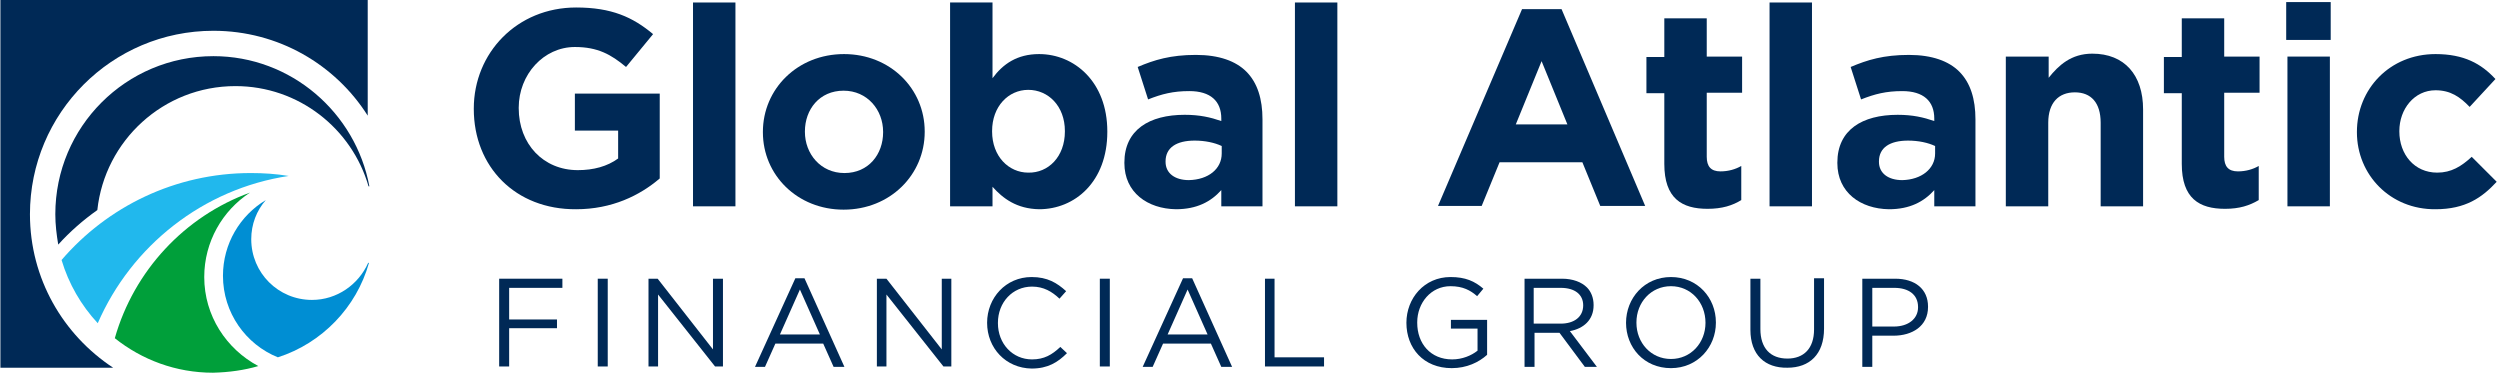 <svg width="601" height="90" viewBox="0 0 601 90" fill="none" xmlns="http://www.w3.org/2000/svg">
<path d="M113.9 26.201V26.101C113.9 12.701 124.3 1.801 138.5 1.801C147 1.801 152.1 4.101 157 8.201L150.5 16.101C146.9 13.101 143.7 11.301 138.2 11.301C130.7 11.301 124.7 17.901 124.7 25.901V26.001C124.7 34.601 130.6 40.901 138.9 40.901C142.7 40.901 146 40.001 148.6 38.101V31.401H138.2V22.501H158.6V42.901C153.8 47.001 147.1 50.301 138.5 50.301C123.9 50.401 113.9 40.101 113.9 26.201Z" fill="#002956"/>
<path d="M176.8 0.6H166.6V49.6H176.8V0.6Z" fill="#002956"/>
<path d="M183.4 31.8V31.7C183.4 21.4 191.7 13 202.9 13C214 13 222.3 21.3 222.3 31.6V31.7C222.3 42 214 50.4 202.8 50.4C191.7 50.4 183.4 42.1 183.4 31.8ZM212.3 31.8V31.7C212.3 26.4 208.5 21.8 202.8 21.8C197 21.8 193.5 26.3 193.5 31.6V31.7C193.5 37 197.3 41.6 203 41.6C208.8 41.6 212.3 37.1 212.3 31.8Z" fill="#002956"/>
<path d="M238.6 44.9V49.6H228.4V0.6H238.6V18.8C241.1 15.4 244.5 13 249.8 13C258.2 13 266.2 19.6 266.2 31.6V31.7C266.2 43.7 258.4 50.3 249.8 50.3C244.4 50.2 241.1 47.7 238.6 44.9ZM256 31.6V31.5C256 25.5 252 21.6 247.2 21.6C242.4 21.6 238.5 25.6 238.5 31.5V31.6C238.5 37.6 242.5 41.5 247.2 41.5C252 41.6 256 37.7 256 31.6Z" fill="#002956"/>
<path d="M270.301 39.199V39.099C270.301 31.199 276.301 27.599 284.801 27.599C288.401 27.599 291.001 28.199 293.601 29.099V28.499C293.601 24.299 291.001 21.899 285.901 21.899C282.001 21.899 279.301 22.599 276.001 23.899L273.501 16.099C277.501 14.399 281.401 13.199 287.501 13.199C293.101 13.199 297.101 14.699 299.601 17.199C302.301 19.899 303.501 23.799 303.501 28.699V49.599H293.601V45.699C291.101 48.499 287.701 50.299 282.701 50.299C275.901 50.199 270.301 46.299 270.301 39.199ZM293.701 36.899V35.099C292.001 34.299 289.701 33.799 287.201 33.799C282.801 33.799 280.201 35.499 280.201 38.799V38.899C280.201 41.699 282.501 43.299 285.801 43.299C290.501 43.199 293.701 40.599 293.701 36.899Z" fill="#002956"/>
<path d="M321.501 0.6H311.301V49.6H321.501V0.6Z" fill="#002956"/>
<path d="M365.899 2.201H375.399L395.499 49.501H384.699L380.399 39.001H360.499L356.199 49.501H345.699L365.899 2.201ZM376.799 29.901L370.599 14.701L364.399 29.901H376.799Z" fill="#002956"/>
<path d="M400.101 39.4V22.4H395.801V13.7H400.101V4.4H410.301V13.6H418.801V22.3H410.301V37.7C410.301 40 411.301 41.2 413.601 41.2C415.501 41.2 417.201 40.7 418.601 39.9V48.1C416.501 49.4 414.001 50.2 410.501 50.2C404.301 50.2 400.101 47.7 400.101 39.4Z" fill="#002956"/>
<path d="M435.6 0.6H425.4V49.6H435.6V0.6Z" fill="#002956"/>
<path d="M441.699 39.201V39.101C441.699 31.201 447.699 27.601 456.199 27.601C459.799 27.601 462.399 28.201 464.999 29.101V28.501C464.999 24.301 462.399 21.901 457.299 21.901C453.399 21.901 450.699 22.601 447.399 23.901L444.899 16.101C448.899 14.401 452.799 13.201 458.899 13.201C464.499 13.201 468.499 14.701 470.999 17.201C473.699 19.901 474.899 23.801 474.899 28.701V49.601H464.999V45.701C462.499 48.501 459.099 50.301 454.099 50.301C447.299 50.201 441.699 46.301 441.699 39.201ZM465.199 36.901V35.101C463.499 34.301 461.199 33.801 458.699 33.801C454.299 33.801 451.699 35.501 451.699 38.801V38.901C451.699 41.701 453.999 43.301 457.299 43.301C461.899 43.201 465.199 40.601 465.199 36.901Z" fill="#002956"/>
<path d="M482.299 13.6H492.499V18.7C494.899 15.7 497.899 12.9 502.999 12.9C510.699 12.9 515.199 18 515.199 26.3V49.6H504.999V29.5C504.999 24.7 502.699 22.2 498.799 22.2C494.899 22.2 492.399 24.7 492.399 29.5V49.6H482.199V13.6H482.299Z" fill="#002956"/>
<path d="M524.499 39.4V22.4H520.199V13.7H524.499V4.4H534.699V13.6H543.199V22.3H534.699V37.7C534.699 40 535.699 41.2 537.999 41.2C539.899 41.2 541.599 40.7 542.999 39.9V48.1C540.799 49.4 538.399 50.2 534.899 50.2C528.699 50.2 524.499 47.7 524.499 39.4Z" fill="#002956"/>
<path d="M549.602 9.6H560.302V0.5H549.602V9.6ZM549.902 49.6H560.102V13.6H549.902V49.6Z" fill="#002956"/>
<path d="M566.602 31.8V31.7C566.602 21.4 574.502 13 585.502 13C592.302 13 596.502 15.3 599.902 19L593.702 25.7C591.402 23.3 589.102 21.7 585.502 21.7C580.402 21.7 576.802 26.2 576.802 31.5V31.6C576.802 37.1 580.402 41.5 585.902 41.5C589.302 41.5 591.702 40 594.202 37.7L600.202 43.7C596.702 47.5 592.702 50.3 585.502 50.3C574.602 50.4 566.602 42 566.602 31.8Z" fill="#002956"/>
<path d="M120 67H135.2V69.2H122.4V76.8H133.9V78.9H122.4V88.1H120V67Z" fill="#002956"/>
<path d="M146.099 67H143.699V88.1H146.099V67Z" fill="#002956"/>
<path d="M155.9 67H158.1L171.4 84V67H173.8V88.1H171.9L158.2 70.8V88.1H155.9V67Z" fill="#002956"/>
<path d="M191.2 66.9H193.4L203 88.2H200.4L197.9 82.6H186.4L183.9 88.2H181.5L191.2 66.9ZM197.1 80.4L192.3 69.6L187.5 80.4H197.1Z" fill="#002956"/>
<path d="M210.801 67H213.101L226.401 84V67H228.701V88.1H226.801L213.101 70.8V88.1H210.801V67Z" fill="#002956"/>
<path d="M237.301 77.6C237.301 71.6 241.801 66.6 248.001 66.6C251.801 66.6 254.101 68 256.301 70L254.701 71.8C252.901 70.1 250.901 68.9 248.101 68.9C243.401 68.9 239.901 72.7 239.901 77.6V77.7C239.901 82.6 243.401 86.4 248.101 86.4C251.001 86.4 252.901 85.3 254.901 83.4L256.501 84.9C254.301 87.1 251.901 88.6 248.001 88.6C241.801 88.5 237.301 83.7 237.301 77.6Z" fill="#002956"/>
<path d="M266.8 67H264.4V88.1H266.8V67Z" fill="#002956"/>
<path d="M284.399 66.9H286.599L296.199 88.2H293.599L291.099 82.6H279.599L277.099 88.2H274.699L284.399 66.9ZM290.299 80.4L285.499 69.6L280.699 80.4H290.299Z" fill="#002956"/>
<path d="M304.1 67H306.4V85.9H318.3V88.1H304.1V67Z" fill="#002956"/>
<path d="M338.1 77.6C338.1 71.7 342.4 66.6 348.7 66.6C352.3 66.6 354.5 67.6 356.6 69.4L355.1 71.2C353.5 69.8 351.7 68.8 348.7 68.8C344 68.8 340.7 72.8 340.7 77.5V77.6C340.7 82.6 343.9 86.4 349.1 86.4C351.5 86.4 353.7 85.5 355.2 84.3V79H348.8V76.9H357.5V85.3C355.5 87.1 352.6 88.5 349 88.5C342.2 88.5 338.1 83.7 338.1 77.6Z" fill="#002956"/>
<path d="M366.4 67H375.5C378.1 67 380.2 67.8 381.5 69.1C382.5 70.1 383.1 71.6 383.1 73.3V73.4C383.1 76.9 380.7 79 377.4 79.6L383.9 88.2H381L374.9 80H368.9V88.2H366.5V67H366.4ZM375.2 77.8C378.4 77.8 380.6 76.2 380.6 73.4C380.6 70.8 378.6 69.2 375.2 69.2H368.7V77.8H375.2Z" fill="#002956"/>
<path d="M390.9 77.6C390.9 71.7 395.3 66.6 401.7 66.6C408.1 66.6 412.5 71.6 412.5 77.5V77.6C412.5 83.4 408.1 88.5 401.7 88.5C395.2 88.5 390.9 83.5 390.9 77.6ZM410 77.6C410 72.7 406.5 68.8 401.7 68.8C396.9 68.8 393.4 72.7 393.4 77.5V77.6C393.4 82.4 396.9 86.3 401.7 86.3C406.5 86.3 410 82.4 410 77.6Z" fill="#002956"/>
<path d="M420.799 79.3V67H423.199V79.1C423.199 83.7 425.599 86.2 429.699 86.2C433.599 86.2 436.099 83.8 436.099 79.2V66.9H438.499V79C438.499 85.2 434.999 88.4 429.699 88.4C424.299 88.5 420.799 85.3 420.799 79.3Z" fill="#002956"/>
<path d="M447.699 67H455.599C460.399 67 463.499 69.5 463.499 73.7V73.8C463.499 78.4 459.699 80.7 455.199 80.7H450.099V88.2H447.699V67ZM455.299 78.5C458.799 78.5 461.099 76.6 461.099 73.9V73.8C461.099 70.8 458.799 69.2 455.399 69.2H450.099V78.5H455.299Z" fill="#002956"/>
<path d="M69.399 42.3C66.399 41.8 63.399 41.6 60.299 41.6C42.099 41.6 25.799 49.7 14.799 62.5C16.499 68.2 19.499 73.4 23.499 77.7C31.599 59.1 48.799 45.4 69.399 42.3Z" fill="#21B8ED"/>
<path d="M0.1 0.1V88.4H5H27.2C15.2 80.5 7.2 67 7.2 51.5C7.2 27.2 26.9 7.4 51.3 7.4C66.9 7.4 80.6 15.5 88.4 27.8V0H0.1V0.1Z" fill="#002956"/>
<path d="M51.299 13.5C30.299 13.5 13.299 30.5 13.299 51.5C13.299 54 13.599 56.4 13.999 58.8C16.799 55.7 19.999 52.9 23.399 50.5C25.199 33.8 39.299 20.7 56.599 20.7C71.799 20.7 84.599 30.9 88.599 44.8H88.799C85.499 27.1 69.999 13.5 51.299 13.5Z" fill="#002956"/>
<path d="M75 72.1C66.9 72.1 60.4 65.6 60.4 57.5C60.4 53.9 61.7 50.6 63.9 48.1C57.7 51.8 53.6 58.6 53.6 66.3C53.6 75.2 59.1 82.8 66.8 85.9C77.4 82.5 85.7 73.9 88.7 63.2H88.5C86.2 68.4 81 72.1 75 72.1Z" fill="#008ED3"/>
<path d="M62.1 88.001C54.4 83.901 49.1 75.901 49.1 66.601C49.1 58.101 53.5 50.601 60.1 46.301C44.4 52.001 32.2 65.101 27.6 81.301C34.1 86.501 42.3 89.601 51.2 89.601C55.1 89.501 58.7 89.001 62.1 88.001Z" fill="#009F3A"/>
</svg>
